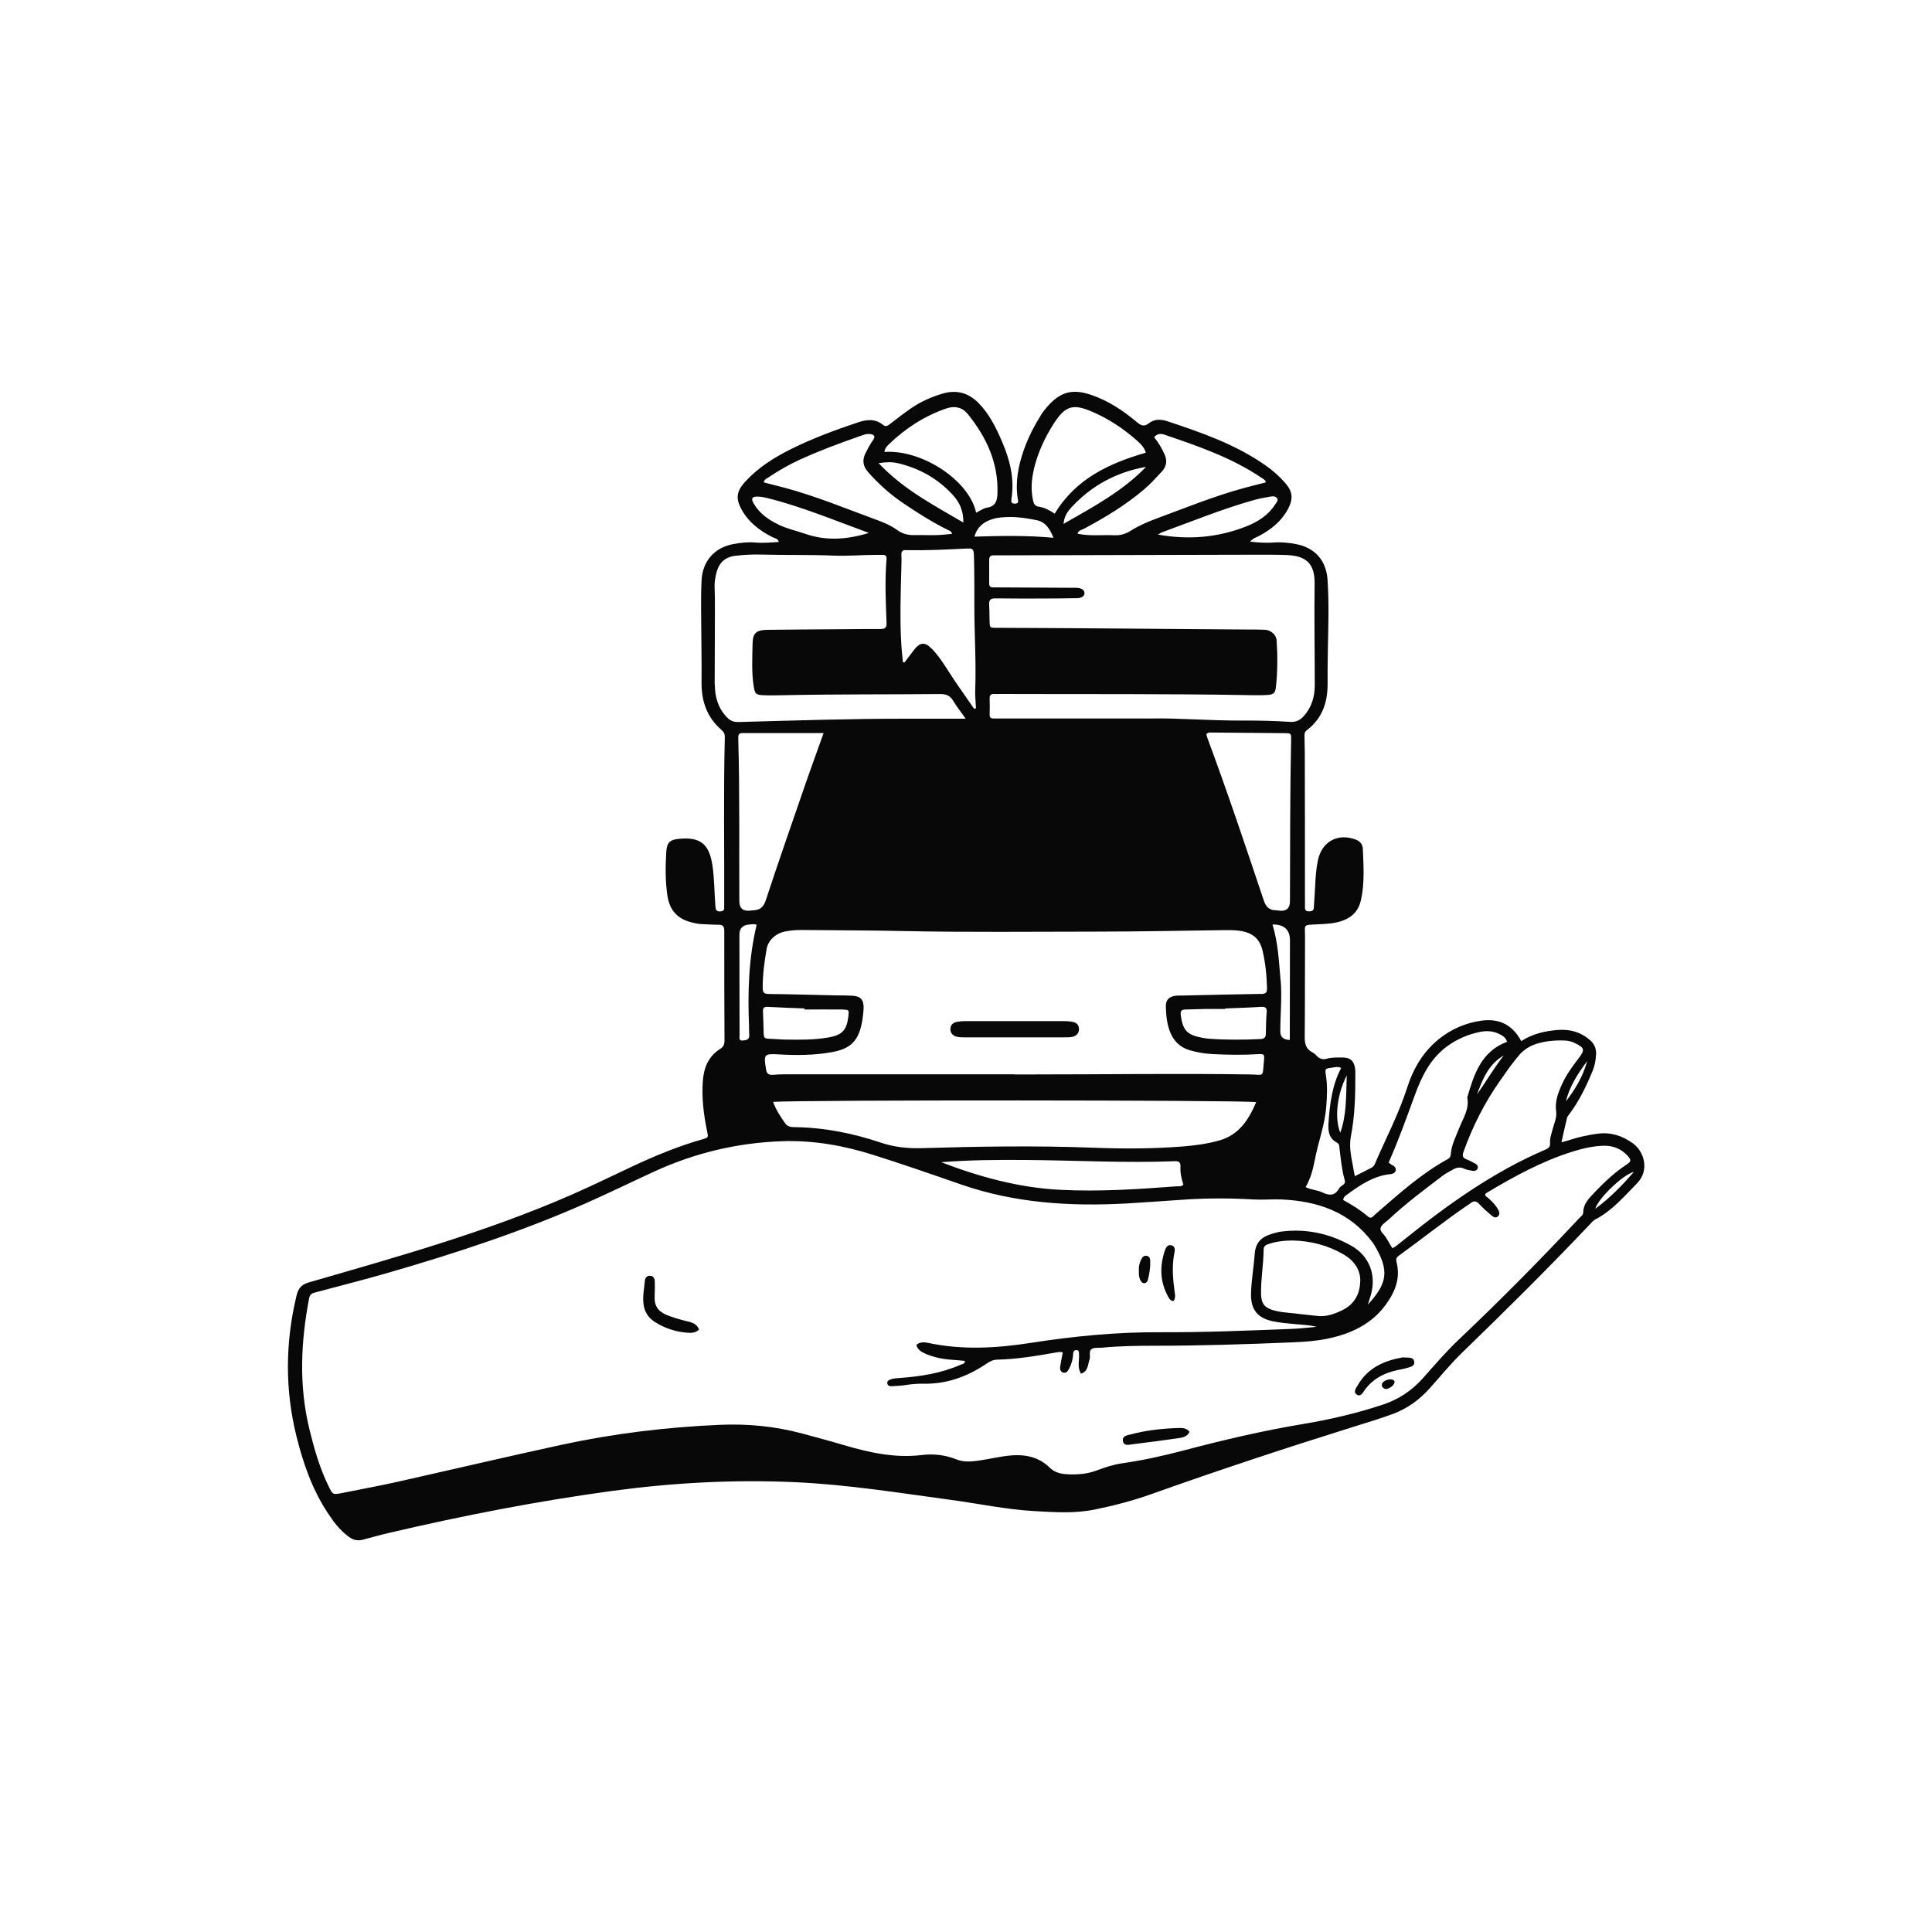 <?xml version="1.0" encoding="UTF-8"?><svg id="Layer_1" xmlns="http://www.w3.org/2000/svg" viewBox="0 0 250 250"><defs><style>.cls-1{fill:#080809;stroke-width:0px;}</style></defs><path class="cls-1" d="M211.22,147.9c-1.34-.96-2.81-1.42-4.48-1.2-1.21.16-2.4.41-3.56.79-.33.11-.67.2-1.13.33.26-1.17.48-2.18.73-3.19.04-.15.16-.28.25-.41,1.31-1.73,2.24-3.67,3.06-5.66.28-.68.41-1.4.44-2.14.03-.75-.22-1.34-.78-1.83-1.21-1.05-2.61-1.44-4.18-1.31-1.67.13-3.27.5-4.72,1.44-1.14-2.15-2.9-2.95-5.12-2.65-2.05.28-3.9,1.07-5.53,2.38-2.04,1.64-3.31,3.8-4.09,6.23-1.11,3.46-2.8,6.66-4.22,9.97-.11.26-.28.38-.49.49-.65.33-1.3.66-2.09,1.06-.11-.63-.2-1.1-.29-1.57-.23-1.2-.45-2.38-.21-3.62.5-2.6.58-5.25.57-7.89,0-.32.01-.66-.05-.97-.17-.92-.64-1.3-1.6-1.31-.69,0-1.39-.03-2.06.16-.54.15-.94,0-1.3-.39-.16-.18-.36-.34-.57-.45-.78-.41-.97-1.05-.97-1.89.04-4.35.02-8.7.04-13.05,0-1.63-.33-1.52,1.57-1.61,1.18-.06,2.34-.09,3.47-.54,1.2-.49,1.91-1.33,2.19-2.57.5-2.21.34-4.45.25-6.68-.02-.59-.4-.98-.92-1.18-2.33-.88-4.41.27-4.9,2.72-.21,1.04-.3,2.09-.34,3.15-.04.97-.13,1.95-.18,2.92-.02.46-.32.5-.67.5-.36,0-.49-.2-.48-.55.01-.32,0-.65,0-.98,0-6.34,0-12.68-.02-19.02,0-.73-.04-1.46-.04-2.19,0-.27.02-.49.31-.71,1.94-1.46,2.66-3.5,2.68-5.85,0-1.46,0-2.93.03-4.39.06-3.09.17-6.18-.04-9.26-.17-2.43-1.61-4.08-4-4.56-.96-.19-1.93-.29-2.91-.22-.99.07-1.97.02-3.11-.11.4-.47.81-.55,1.15-.73,1.57-.84,2.92-1.91,3.77-3.52.69-1.31.59-2.25-.38-3.35-.75-.86-1.6-1.61-2.54-2.27-3.88-2.72-8.29-4.25-12.73-5.72-.79-.26-1.66-.29-2.34.25-.62.5-1.02.34-1.56-.11-1.78-1.5-3.7-2.78-5.93-3.54-2.41-.82-3.98-.42-5.67,1.51-.29.34-.58.69-.81,1.06-.9,1.45-1.69,2.97-2.25,4.59-.7,2.02-1.11,4.08-.78,6.23.05.29.2.68-.36.68-.46,0-.51-.21-.45-.61.42-2.63-.21-5.1-1.24-7.47-.77-1.79-1.63-3.54-3.04-4.96-1.34-1.34-2.88-1.73-4.69-1.18-1.49.45-2.89,1.08-4.16,1.98-.9.63-1.76,1.3-2.63,1.97-.28.22-.52.35-.85.08-1-.81-2.1-.71-3.23-.33-2.97.99-5.9,2.08-8.7,3.47-2.19,1.09-4.25,2.39-5.92,4.22-1.14,1.25-1.25,2.18-.43,3.65.91,1.62,2.32,2.68,3.95,3.51.29.15.71.15.84.63-1.07.07-2.08.16-3.09.07-.94-.08-1.87.03-2.79.2-2.47.46-4,2.22-4.12,4.73-.06,1.26-.07,2.52-.06,3.78.01,3.13.09,6.26.06,9.39-.02,2.46.71,4.55,2.6,6.17.31.27.42.54.41.94-.18,7.15-.05,14.31-.08,21.46,0,.2,0,.41,0,.61,0,.39-.23.45-.55.46-.53.01-.56-.34-.59-.72-.14-1.74-.12-3.49-.38-5.23-.42-2.81-1.58-3.72-4.39-3.44-1.1.11-1.5.47-1.58,1.62-.12,1.91-.14,3.81.14,5.72.27,1.82,1.23,2.95,2.99,3.43.55.15,1.1.26,1.68.27.65.01,1.3.08,1.95.07.6,0,.74.26.74.82,0,4.72,0,9.43.03,14.15,0,.49-.11.82-.56,1.1-1.5.94-2.11,2.4-2.24,4.11-.17,2.21.1,4.38.55,6.54.17.81.17.83-.59,1.04-3.09.88-6.06,2.1-8.97,3.46-2.72,1.28-5.42,2.6-8.17,3.8-10.94,4.77-22.41,7.97-33.83,11.27-1.1.32-1.39.93-1.6,1.83-1.43,6.04-1.47,12.07.03,18.11.86,3.45,2.01,6.77,3.97,9.78.78,1.2,1.61,2.32,2.79,3.19.59.43,1.14.55,1.81.38,1.14-.3,2.27-.62,3.42-.89,9.58-2.24,19.22-4.12,28.97-5.44,7.8-1.05,15.62-1.47,23.47-1.12,6.79.3,13.5,1.38,20.22,2.29,3.58.48,7.13,1.24,10.75,1.45,2.64.15,5.28.34,7.9-.2,2.47-.5,4.91-1.14,7.28-1.98,8.72-3.11,17.51-6.01,26.34-8.77,1.67-.52,3.34-1.02,4.98-1.63,1.87-.7,3.42-1.84,4.74-3.31,1.38-1.54,2.69-3.16,4.18-4.6,5.61-5.43,11.15-10.92,16.52-16.59.22-.24.44-.51.71-.65,2.18-1.12,3.73-2.97,5.41-4.68,1.64-1.66.97-4.1-.58-5.21ZM202.63,142.51c.45-1.86,1.45-3.46,2.75-5.21-.58,2.11-1.59,3.69-2.75,5.21ZM196.55,136.55c.67-.76,1.47-1.25,2.43-1.53,1.18-.34,2.39-.43,3.61-.37.41.02.8.13,1.17.31,1.3.63,1.37.87.48,2.03-.79,1.03-1.56,2.08-2.1,3.27-.52,1.14-.97,2.27-.77,3.62.1.71-.27,1.5-.46,2.24-.15.59-.38,1.18-.33,1.79.04.53-.26.7-.65.87-6.66,2.86-12.5,7.02-18.11,11.53-.41.33-.83.66-1.24.98-.09.07-.21.12-.41.23-.29-.48-.54-.89-.78-1.32-.25-.45-.87-.84-.74-1.31.12-.44.69-.76,1.07-1.11,2.19-2.06,4.61-3.85,7-5.67.38-.29.83-.5,1.25-.75.48-.29.95-.38,1.5-.13.32.15.7.21,1.06.27.3.06.6-.03.69-.35.07-.26-.11-.47-.34-.59-.35-.19-.72-.39-1.09-.53-.54-.2-.6-.48-.4-1.02,1.16-3.23,2.68-6.26,4.65-9.07.82-1.16,1.6-2.34,2.55-3.41ZM191.13,141.62c.71-1.98,1.5-3.91,3.45-5.04-1.25,1.61-2.29,3.37-3.45,5.04ZM179.75,151.96c.36-.05.79-.09.86-.53.06-.36-.24-.57-.55-.72-.14-.07-.25-.18-.37-.28,1.27-2.86,2.31-5.77,3.37-8.67.9-2.47,2.02-4.79,4.24-6.4,1.28-.92,2.68-1.52,4.21-1.83.8-.16,1.62-.14,2.39.22.48.23.95.47,1.11,1.06-3.34,1.24-4.27,4.2-5.15,7.2.31,1.51-.56,2.72-1.06,4.01-.43,1.1-.99,2.15-1.07,3.35-.02.33-.17.5-.45.65-3.41,1.88-6.27,4.47-9.19,7-.12.11-.25.21-.36.33-.23.25-.44.3-.72.06-.98-.84-2.09-1.52-3.2-2.13.03-.39.29-.55.51-.71,1.65-1.2,3.32-2.35,5.42-2.62ZM174.27,139.16c-.1,2.66,0,5.09-.84,7.41-.77-1.91-.41-4.99.84-7.41ZM170.13,150.14c.42-2.31,1.3-4.52,1.48-6.88.11-1.38.18-2.75-.04-4.12-.13-.83-.11-.87.75-.98.39-.05.79-.19,1.23.03-1.15,2.17-1.46,4.54-1.63,6.93-.08,1.08-.06,2.14,1.09,2.74.31.16.29.47.32.74.17,1.37.29,2.74.67,4.08.08.28.03.46-.19.63-.19.15-.44.28-.54.48-.56,1.02-1.32.91-2.21.49-.65-.31-1.42-.3-2.11-.67.63-1.1.95-2.26,1.17-3.46ZM161.85,71.78c1.54,0,3.09-.02,4.63.04,2.57.1,3.66,1.13,3.63,3.71-.06,4.39.02,8.78.02,13.16,0,1.46-.4,2.81-1.39,3.94-.48.54-1,.83-1.8.78-2.03-.13-4.06-.18-6.09-.17-4.27.02-8.53-.33-11.58-.27-7.43,0-13.65,0-19.87,0-.28,0-.57,0-.85,0-.36,0-.5-.15-.49-.51.02-.69.02-1.38,0-2.07-.01-.41.13-.61.56-.59.28.02.57,0,.85,0,10.73.04,21.46-.04,32.18.15.77.01,1.55.03,2.32-.02.81-.05,1.04-.22,1.13-1,.22-2.02.23-4.06.09-6.08-.05-.74-.77-1.33-1.53-1.36-.69-.03-1.38-.03-2.07-.03-7.03-.05-14.06-.11-21.09-.16-3.74-.03-7.48-.04-11.21-.06-1.34,0-1.21.11-1.25-1.27-.01-.57,0-1.14-.04-1.71-.06-.66.22-.84.84-.83,2.03.03,4.06.02,6.1.02,1.34,0,2.68-.02,4.02-.04.32,0,.66.03.96-.11.23-.11.42-.27.41-.55,0-.27-.16-.45-.4-.56-.39-.17-.8-.13-1.2-.13-3.13-.02-6.26-.04-9.39-.05-.28,0-.57,0-.85,0-.36,0-.5-.18-.49-.53,0-1.02,0-2.03,0-3.05,0-.42.2-.58.6-.57.32,0,.65,0,.98,0,10.77-.03,21.53-.06,32.3-.08ZM165.7,126.79c-.21-2.37-.31-4.77-1.04-7.16q2.26-.03,2.26,2.06c0,3.89-.01,7.79-.02,11.68,0,.4,0,.8,0,1.2q-1.24-.04-1.23-1.1c0-2.23.24-4.46.04-6.69ZM165.59,117.84c-.16-.01-.32-.05-.48-.05-.89,0-1.31-.46-1.59-1.31-2.36-7.04-4.71-14.07-7.3-21.03-.05-.15-.08-.31-.12-.48.28-.22.48-.18.68-.18,3.12.03,6.25.05,9.37.08.93,0,.94.02.92.93-.15,6.94-.12,13.88-.15,20.82q0,1.34-1.33,1.23ZM163.16,128.61c-3.37.05-6.74.14-10.12.21-.28,0-.57,0-.85.02-.89.09-1.36.52-1.33,1.42.03,1.09.13,2.19.53,3.23.47,1.22,1.3,2.03,2.56,2.41.98.29,1.98.45,3,.5,1.91.09,3.82.13,5.73.01.93-.06.96-.01.87.91-.2,2.14.09,1.74-1.83,1.71-9.31-.14-18.61,0-27.92,0h-2.56v-.02c-9.59,0-19.18,0-28.77,0-.81,0-1.63,0-2.44.07-.55.04-.8-.11-.9-.68-.33-1.98-.28-2.08,1.71-1.96,2.24.13,4.47.11,6.68-.27,2.6-.44,3.63-1.51,4.06-4.14.08-.52.15-1.05.17-1.57.02-1.12-.39-1.56-1.5-1.62-.69-.04-1.38-.03-2.07-.04-2.88-.06-5.77-.15-8.65-.18-.62,0-.84-.14-.84-.8,0-1.71.22-3.42.52-5.07.19-1.06,1.17-2,2.44-2.23.68-.12,1.36-.19,2.06-.18,4.47.05,8.94.04,13.41.14,8.21.17,16.42.07,24.63.07,5.53,0,11.05-.12,16.58-.19.69,0,1.38-.02,2.07.08,1.64.23,2.6.98,2.98,2.6.37,1.58.53,3.2.57,4.83.02.61-.2.74-.77.75ZM163.9,131.03c-.07.89-.08,1.78-.1,2.68,0,.47-.13.71-.68.74-2.23.11-4.46.12-6.69-.04-.28-.02-.56-.07-.84-.12-1.99-.36-2.54-.97-2.8-2.93-.07-.56.12-.73.63-.73.85-.01,1.7-.06,2.56-.07.85-.01,1.7,0,2.56,0v-.07c1.54-.06,3.08-.1,4.62-.2.6-.04.8.14.75.74ZM153.08,148.35c-3.89.31-7.8.31-11.69.16-7.39-.28-14.78-.16-22.17.06-1.81.05-3.53-.14-5.26-.72-3.63-1.22-7.37-1.96-11.23-2-.49,0-.87-.11-1.15-.52-.57-.83-1.15-1.66-1.54-2.75,3.91-.26,59.89-.24,62.51.03-.98,2.32-2.24,4.25-4.79,4.97-1.53.43-3.1.64-4.68.77ZM153.12,153.3c-.25.28-.59.19-.89.21-5.02.38-10.04.71-15.09.45-5.34-.28-10.38-1.67-15.35-3.57,3.61-.29,7.22-.32,10.84-.29,6.46.04,12.92.41,19.38.16.63-.02.77.19.74.75-.04.78.14,1.53.38,2.29ZM109.07,130.64c.8.02.8.06.71.87-.21,1.77-.78,2.42-2.54,2.73-1.84.33-3.71.31-5.57.28-.61,0-1.21-.07-1.82-.09-1.01-.04-1.01-.03-1.04-.98-.03-.85-.03-1.7-.08-2.55-.03-.48.14-.64.62-.61,1.58.09,3.16.14,4.74.2,0,.05,0,.09,0,.14,1.66,0,3.32-.02,4.98,0ZM96.92,132.9c.02.36.02.73.03,1.09.02.59-.45.61-.84.65-.54.05-.41-.39-.41-.68-.01-1.78-.01-3.57-.01-5.35,0-2.55,0-5.11-.01-7.66q0-1.25,1.32-1.32c.28-.01.56-.11.91.04-1.05,4.4-1.17,8.8-.98,13.23ZM97.51,117.79c-.16,0-.32.04-.48.05q-1.35.12-1.36-1.21c-.04-7.03.06-14.05-.14-21.08-.01-.43.03-.69.56-.69,3.45.01,6.89,0,10.48,0-.89,2.51-1.77,4.9-2.6,7.32-1.64,4.76-3.3,9.51-4.87,14.29-.29.87-.71,1.29-1.59,1.32ZM126.29,91.64l-.24.08c-.83-1.19-1.66-2.38-2.48-3.58-.59-.87-1.14-1.78-1.74-2.65-.37-.53-.78-1.05-1.22-1.51-.93-.96-1.56-.9-2.38.17-.39.51-.78,1.04-1.17,1.55-.01.02-.08,0-.22,0-.07-.7-.15-1.41-.2-2.12-.22-3.45-.09-6.9,0-10.36.01-.49.03-.98,0-1.46-.02-.42.16-.6.57-.57.04,0,.08,0,.12,0,2.52.05,5.04-.07,7.55-.2,1.05-.05,1.12-.01,1.15,1.03.06,2.15.05,4.3.05,6.46,0,3.62.25,7.23.11,10.85-.03.77.07,1.54.1,2.31ZM165.27,64.5c.16.28-.1.53-.25.76-.92,1.42-2.25,2.27-3.81,2.88-3.65,1.42-7.39,1.74-11.36,1.04.2-.12.32-.23.46-.28,3.96-1.45,7.86-3.04,11.93-4.19.7-.2,1.42-.32,2.14-.45.31-.05.7-.08.89.24ZM150.33,61.03c.63-.68.73-1.42.36-2.24-.35-.78-.77-1.51-1.35-2.22.44-.5.89-.47,1.32-.33,4.38,1.49,8.76,2.99,12.63,5.62.19.13.44.22.51.56-.92.24-1.84.46-2.76.71-3.96,1.07-7.75,2.63-11.6,4.05-1.1.41-2.18.89-3.18,1.53-.64.41-1.32.58-2.08.55-1.57-.07-3.16.14-4.75-.2.13-.45.55-.48.84-.64,2.76-1.48,5.43-3.09,7.82-5.13.8-.69,1.51-1.47,2.23-2.25ZM137.62,67.79c.09-.97.5-1.57.96-2.07,2.62-2.87,5.88-4.63,9.72-5.31-3.01,3.13-6.78,5.15-10.68,7.38ZM133.77,60.75c.51-2.15,1.43-4.14,2.62-5.99,1.46-2.24,2.45-2.55,4.9-1.5,2.14.91,4.06,2.19,5.81,3.73.48.42.96.88,1.17,1.59-4.83,1.39-9.11,3.43-11.79,7.89-.64-.43-1.31-.8-2.09-.91-.48-.07-.63-.39-.72-.83-.29-1.34-.2-2.66.11-3.98ZM130.76,66.9c1.14,0,2.26.19,3.38.41,1.17.24,1.69,1.1,2.18,2.28-3.47-.33-6.77-.25-10.23-.15.37-1.28,1.21-1.9,2.27-2.25.77-.25,1.59-.29,2.41-.29ZM115.03,57.48c2.13-2.05,4.57-3.63,7.37-4.61,1.11-.39,2.12-.19,2.86.74,2.4,2.99,3.95,6.32,3.81,10.26-.03.93-.25,1.65-1.35,1.82-.46.07-.88.39-1.41.65-.89-4.18-7.02-8.2-11.86-7.86.03-.44.31-.74.59-1ZM116.08,59.91c2.85.66,5.3,2.01,7.27,4.2.84.93,1.32,2.01,1.31,3.51-3.88-2.28-7.75-4.28-10.97-7.69.98-.14,1.69-.17,2.39-.01ZM99.48,61.75c1.24-.84,2.55-1.59,3.91-2.22,2.55-1.17,5.17-2.15,7.81-3.07.45-.16.91-.36,1.42-.29.54.07.67.33.34.8-.38.53-.68,1.1-.97,1.68-.44.9-.34,1.67.35,2.45,1.33,1.5,2.8,2.83,4.45,3.95,1.88,1.28,3.8,2.5,5.84,3.51.21.1.46.15.57.52-.65.06-1.28.14-1.91.16-.97.03-1.95-.02-2.92,0-.84.03-1.58-.15-2.28-.66-.89-.65-1.93-1.05-2.95-1.42-3.8-1.4-7.56-2.95-11.48-4.01-.93-.25-1.87-.49-2.82-.73.04-.4.39-.5.64-.67ZM100.74,67.88c-1.3-.62-2.45-1.43-3.2-2.7-.4-.68-.24-.95.56-.92.4.01.81.09,1.2.19,4.45,1.11,8.67,2.88,13.14,4.51-2.92.89-5.58,1.04-8.26.11-1.15-.4-2.34-.65-3.44-1.18ZM92.48,88.57c0-3.17.03-6.34.03-9.5,0-1.06,0-2.11-.04-3.17-.02-.62.09-1.21.24-1.8.33-1.27,1.09-2.02,2.45-2.18,1.13-.14,2.27-.19,3.4-.16,3.13.09,6.25,0,9.38.14,1.81.07,3.65-.1,5.48-.1.24,0,.49,0,.73,0,.4-.02.61.11.57.55-.24,2.76-.1,5.52,0,8.28.02.61-.21.76-.77.76-1.71-.01-3.41.02-5.12.03-3.17.02-6.34.04-9.5.08-1.49.02-1.93.4-1.95,1.85-.03,1.82-.14,3.66.15,5.47.15.97.29,1.1,1.24,1.14.85.04,1.71.02,2.56,0,6.78-.14,13.57-.09,20.35-.15.8,0,1.28.23,1.68.9.43.72.96,1.38,1.6,2.29-2.76,0-5.24,0-7.71,0-7.23,0-14.45.23-21.68.43-.64.02-1.1-.18-1.51-.61-1.13-1.18-1.56-2.64-1.56-4.23ZM206.26,154.38c-.67.7-1.37,1.4-1.39,2.49,0,.36-.32.55-.54.78-5.02,5.38-10.2,10.61-15.54,15.67-1.66,1.57-3.14,3.3-4.65,5-1.47,1.65-3.19,2.79-5.32,3.48-3.33,1.09-6.73,1.89-10.17,2.46-5.25.87-10.42,2.09-15.57,3.45-2.59.68-5.21,1.26-7.87,1.64-1.12.16-2.21.52-3.28.92-1.24.47-2.53.57-3.84.5-.84-.04-1.64-.25-2.24-.84-1.73-1.7-3.82-1.81-6.02-1.48-1.36.21-2.71.54-4.09.65-.7.05-1.36,0-2.02-.27-1.42-.57-2.95-.73-4.44-.55-3.48.42-6.78-.31-10.07-1.28-1.79-.53-3.59-1.01-5.4-1.5-3.48-.94-7.02-1.28-10.62-1.13-6.96.3-13.83,1.13-20.64,2.61-6.86,1.49-13.7,3.1-20.55,4.64-2.57.58-5.17,1.07-7.76,1.58-1.17.23-1.19.22-1.73-.9-1.15-2.35-1.86-4.84-2.48-7.38-1.37-5.65-1.11-11.28-.03-16.93.12-.61.48-.66.91-.78,3.14-.84,6.29-1.64,9.41-2.54,8.7-2.52,17.3-5.34,25.6-9.02,2.93-1.3,5.82-2.71,8.73-4.05,5.27-2.42,10.81-3.74,16.61-3.93,4.02-.13,7.94.57,11.76,1.78,3.79,1.2,7.55,2.5,11.31,3.81,6.96,2.42,14.13,2.87,21.41,2.47,2.6-.15,5.19-.35,7.79-.52,2.88-.18,5.77-.17,8.65,0,1.22.07,2.44-.05,3.65,0,4.69.21,8.85,1.62,11.79,5.57.05.07.1.13.14.2,2.17,3.54,1.67,5.15-.77,7.85.15-.48.28-.86.39-1.25.75-2.58-.18-5.06-2.52-6.38-2.8-1.58-5.82-2.24-9.03-1.84-.44.06-.87.18-1.3.31-1.26.39-2.06,1.07-2.17,2.56-.12,1.7-.43,3.38-.48,5.09-.06,2.13.82,3.26,2.91,3.67.92.18,1.85.27,2.78.35.93.08,1.85.11,2.8.35-1.08.09-2.16.23-3.25.27-5.69.22-11.37.46-17.06.43-5.58-.03-11.11.51-16.62,1.37-4.43.69-8.89.96-13.34.01-.52-.11-1.05-.14-1.53.26.18.66.7.94,1.27,1.18,1.1.46,2.25.68,3.44.75.53.03,1.05.1,1.58.14-.02.42-.36.41-.59.51-2.49,1.09-5.13,1.5-7.82,1.7-.41.03-.81.03-1.2.18-.24.09-.46.19-.44.49.03.3.28.41.52.4.65-.03,1.3-.07,1.94-.17.73-.11,1.46-.17,2.19-.16,3.04.07,5.74-.93,8.22-2.61.42-.28.82-.49,1.34-.5,2.61-.06,5.17-.5,7.74-.95.24-.04.47-.09.76.02-.11.61-.24,1.2-.33,1.79-.05.33-.01.69.37.81.39.12.6-.16.76-.46.32-.62.52-1.28.54-1.98.01-.27.13-.48.43-.47.36,0,.31.28.33.52.06.84-.26,1.71.26,2.53.94-.29.87-1.17,1.11-1.86.15-.45-.17-1.08.31-1.35.36-.2.87-.11,1.32-.15,2.23-.22,4.46-.25,6.7-.25,5.98,0,11.95-.19,17.92-.44,1.54-.06,3.09-.17,4.6-.49,3.43-.72,6.33-2.23,8.15-5.42.79-1.38,1.11-2.77.76-4.32-.08-.35-.19-.66.22-.96,3-2.16,5.88-4.48,8.94-6.56.1-.07.21-.12.3-.2.44-.39.81-.4,1.23.08.43.48.93.91,1.42,1.33.27.23.63.55.96.25.36-.32.14-.75-.09-1.1-.42-.65-.99-1.17-1.53-1.58-.05-.26.07-.32.16-.37,3.56-2.13,7.19-4.12,11.18-5.36,1.29-.4,2.59-.7,3.94-.74,1.25-.04,2.32.4,3.15,1.32.48.54.45.72-.16,1.12-1.58,1.03-2.92,2.32-4.22,3.68ZM176.01,165.79c-.03,1.62-.74,2.98-2.3,3.74-1.03.5-2.09.89-3.27.75-1.49-.17-2.98-.32-4.47-.49-.4-.05-.8-.13-1.19-.24-1.17-.34-1.57-.89-1.6-2.11-.04-1.91.32-3.8.33-5.71,0-.47.25-.62.63-.75,1.01-.34,2.05-.46,3.12-.46,2.35.05,4.57.62,6.61,1.81,1.3.76,2.18,1.93,2.15,3.46ZM206.43,156.41c.41-1.39,3.63-4.45,4.99-4.76-1.48,1.7-3.03,3.32-4.99,4.76Z"/><path class="cls-1" d="M88.99,171c-.94-.24-1.88-.49-2.78-.87-1.09-.46-1.56-1.22-1.5-2.37.03-.65.04-1.3.02-1.95-.01-.4-.2-.74-.65-.73-.37,0-.6.28-.63.63-.09,1.01-.31,2.02-.18,3.03.12.98.59,1.75,1.43,2.3,1.33.85,2.78,1.32,4.35,1.42.49.03.97,0,1.41-.41-.28-.74-.86-.91-1.46-1.06Z"/><path class="cls-1" d="M146.25,185.62c-.47.12-1.07.23-.94.87.14.67.77.45,1.22.4,1.97-.24,3.93-.5,5.89-.78.59-.08,1.21-.19,1.51-.83-.35-.46-.85-.51-1.33-.5-2.15.06-4.28.29-6.36.85Z"/><path class="cls-1" d="M181.54,175.64c-2.25.39-4.49,1.25-5.85,3.61-.21.37-.61.85-.15,1.19.5.37.8-.2,1.03-.54,1.08-1.51,2.59-2.26,4.35-2.63.36-.08.72-.13,1.06-.24.44-.15,1.1-.18,1.02-.82-.08-.63-.71-.52-1.46-.56Z"/><path class="cls-1" d="M151.88,168.33c.05-.1.12-.2.14-.31.03-.16.05-.33.03-.48-.26-1.85-.46-3.7-.06-5.56.08-.37,0-.78-.47-.85-.44-.07-.64.28-.77.64-.72,2.1-.66,4.15.46,6.11.14.25.3.49.67.46Z"/><path class="cls-1" d="M148.04,166.04c.29.02.44-.22.5-.45.2-.79.33-1.59.3-2.41-.01-.3-.08-.59-.41-.67-.39-.1-.61.16-.76.46-.24.48-.34,1-.3,1.47,0,.44,0,.8.16,1.15.11.23.25.44.51.46Z"/><path class="cls-1" d="M178.83,179.09c-.06.21,0,.38.18.52.27.21.52.12.78-.01.33-.17.59-.4.68-.77-.04-.08-.06-.17-.11-.21-.4-.32-1.4-.02-1.53.46Z"/><path class="cls-1" d="M138.77,132.22c-.36-.06-.73-.09-1.09-.09-4.26,0-8.52,0-12.77,0-.36,0-.73.03-1.09.1-.49.09-.82.39-.84.9-.02.5.28.86.74,1,.34.1.72.1,1.08.1,2.15,0,4.3,0,6.45,0,2.15,0,4.3,0,6.45,0,.36,0,.74.01,1.09-.07.52-.12.86-.49.83-1.05-.02-.51-.35-.81-.85-.88Z"/></svg>